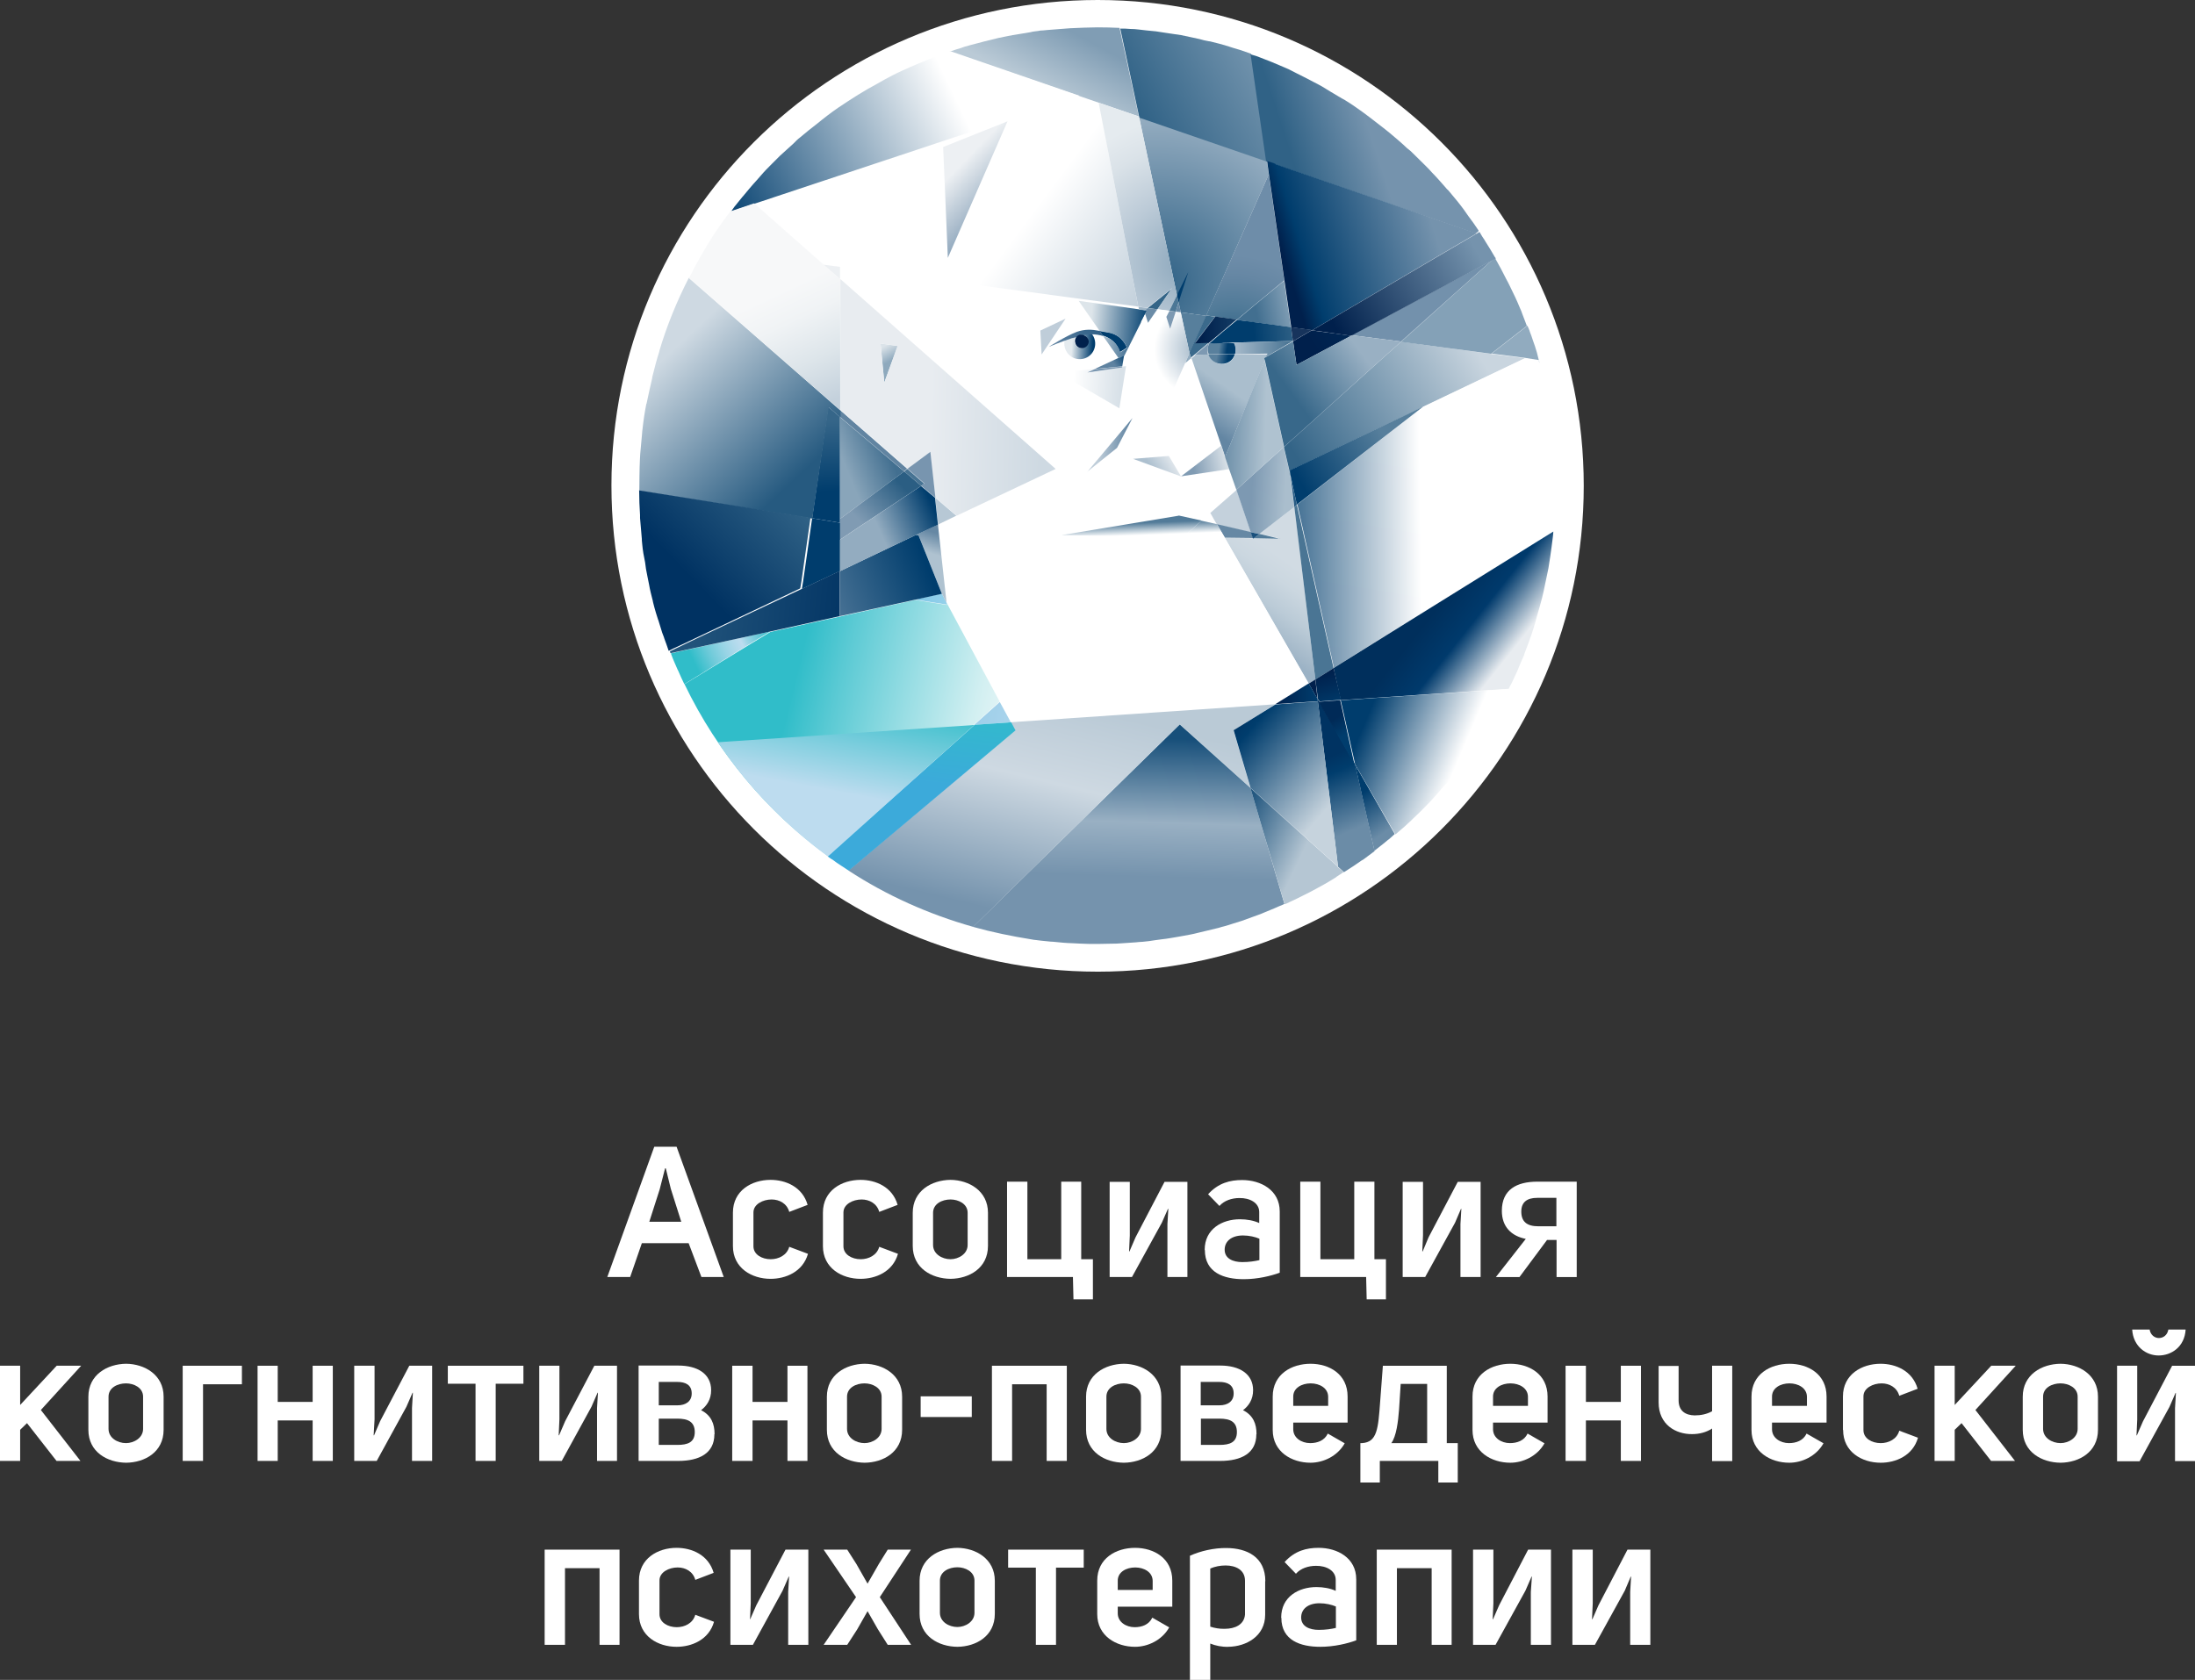 <?xml version="1.0" encoding="UTF-8"?> <svg xmlns="http://www.w3.org/2000/svg" xmlns:xlink="http://www.w3.org/1999/xlink" id="Layer_2" data-name="Layer 2" viewBox="0 0 121.95 93.36"><rect x="0" y="0" width="121.95" height="93.36" fill="#333333" stroke="none"/><defs><style> .cls-1 { fill: #bfcdd9; } .cls-2 { fill: url(#radial-gradient-5); } .cls-3 { fill: url(#radial-gradient-4); } .cls-4 { fill: url(#radial-gradient-3); } .cls-5 { fill: url(#radial-gradient-2); } .cls-6 { fill: #19507c; } .cls-7 { fill: url(#linear-gradient-8); } .cls-8 { fill: url(#linear-gradient-7); } .cls-9 { fill: url(#linear-gradient-5); } .cls-10 { fill: url(#linear-gradient-6); } .cls-11 { fill: url(#linear-gradient-9); } .cls-12 { fill: url(#linear-gradient-4); } .cls-13 { fill: url(#linear-gradient-3); } .cls-14 { fill: url(#linear-gradient-2); } .cls-15 { fill: #7895af; } .cls-16 { fill: url(#radial-gradient); } .cls-17 { fill: #edf0f3; } .cls-18 { fill: url(#linear-gradient); } .cls-19 { fill: #577f9c; } .cls-20 { fill: #4a7594; } .cls-21 { fill: #84a1b7; } .cls-22 { fill: #7d99b2; } .cls-23 { fill: #336487; } .cls-24 { fill: #00204c; } .cls-25 { fill: #6b8ca7; } .cls-26 { fill: #527b99; } .cls-27 { fill: #17345c; } .cls-28 { fill: #fff; } .cls-29 { fill: #6184a1; } .cls-30 { fill: #c4d1dc; } .cls-31 { fill: url(#linear-gradient-43); } .cls-32 { fill: url(#linear-gradient-40); } .cls-33 { fill: url(#linear-gradient-41); } .cls-34 { fill: url(#linear-gradient-42); } .cls-35 { fill: url(#linear-gradient-49); } .cls-36 { fill: url(#linear-gradient-48); } .cls-37 { fill: url(#linear-gradient-45); } .cls-38 { fill: url(#linear-gradient-47); } .cls-39 { fill: url(#linear-gradient-44); } .cls-40 { fill: url(#linear-gradient-46); } .cls-41 { fill: url(#linear-gradient-10); } .cls-42 { fill: url(#linear-gradient-11); } .cls-43 { fill: url(#linear-gradient-12); } .cls-44 { fill: url(#linear-gradient-13); } .cls-45 { fill: url(#linear-gradient-19); } .cls-46 { fill: url(#linear-gradient-14); } .cls-47 { fill: url(#linear-gradient-21); } .cls-48 { fill: url(#linear-gradient-20); } .cls-49 { fill: url(#linear-gradient-22); } .cls-50 { fill: url(#linear-gradient-23); } .cls-51 { fill: url(#linear-gradient-28); } .cls-52 { fill: url(#linear-gradient-25); } .cls-53 { fill: url(#linear-gradient-32); } .cls-54 { fill: url(#linear-gradient-31); } .cls-55 { fill: url(#linear-gradient-33); } .cls-56 { fill: url(#linear-gradient-30); } .cls-57 { fill: url(#linear-gradient-15); } .cls-58 { fill: url(#linear-gradient-16); } .cls-59 { fill: url(#linear-gradient-17); } .cls-60 { fill: url(#linear-gradient-18); } .cls-61 { fill: url(#linear-gradient-35); } .cls-62 { fill: url(#linear-gradient-34); } .cls-63 { fill: url(#linear-gradient-36); } .cls-64 { fill: url(#linear-gradient-38); } .cls-65 { fill: url(#linear-gradient-27); } .cls-66 { fill: url(#linear-gradient-24); } .cls-67 { fill: url(#linear-gradient-26); } .cls-68 { fill: url(#linear-gradient-29); } .cls-69 { fill: url(#linear-gradient-37); } .cls-70 { fill: url(#linear-gradient-39); } .cls-71 { fill: url(#linear-gradient-57); } .cls-72 { fill: url(#linear-gradient-58); } .cls-73 { fill: url(#linear-gradient-59); } .cls-74 { fill: url(#linear-gradient-53); } .cls-75 { fill: url(#linear-gradient-54); } .cls-76 { fill: url(#linear-gradient-55); } .cls-77 { fill: url(#linear-gradient-56); } .cls-78 { fill: url(#linear-gradient-50); } .cls-79 { fill: url(#linear-gradient-51); } .cls-80 { fill: url(#linear-gradient-52); } .cls-81 { fill: url(#linear-gradient-63); } .cls-82 { fill: url(#linear-gradient-60); } .cls-83 { fill: url(#linear-gradient-61); } .cls-84 { fill: url(#linear-gradient-62); } .cls-85 { fill: #4c7796; } .cls-86 { fill: #6688a4; } .cls-87 { fill: #b7c8d5; } .cls-88 { fill: #3b6a8c; } .cls-89 { fill: #91abbf; } .cls-90 { fill: #003d6d; } .cls-91 { fill: #477393; } .cls-92 { fill: #7391ac; } .cls-93 { fill: #a0b6c7; } </style><radialGradient id="radial-gradient" cx="-416.07" cy="800.11" fx="-416.07" fy="800.11" r=".94" gradientTransform="translate(4599.39 8737) scale(10.9 -10.9)" gradientUnits="userSpaceOnUse"><stop offset=".03" stop-color="#306286"></stop><stop offset=".94" stop-color="#99b0c3"></stop></radialGradient><linearGradient id="linear-gradient" x1="78.28" y1="-143.8" x2="69.6" y2="-150.32" gradientTransform="translate(0 -132.77) scale(1 -1)" gradientUnits="userSpaceOnUse"><stop offset="0" stop-color="#fff"></stop><stop offset="1" stop-color="#7d99b2"></stop></linearGradient><linearGradient id="linear-gradient-2" x1="69.78" y1="-150.01" x2="71.81" y2="-149.6" gradientTransform="translate(0 -132.77) scale(1 -1)" gradientUnits="userSpaceOnUse"><stop offset="0" stop-color="#426f90"></stop><stop offset="1" stop-color="#87a3b9"></stop></linearGradient><linearGradient id="linear-gradient-3" x1="63" y1="-173.76" x2="62.7" y2="-184.18" gradientTransform="translate(0 -132.77) scale(1 -1)" gradientUnits="userSpaceOnUse"><stop offset="0" stop-color="#174f7a"></stop><stop offset=".45" stop-color="#99b0c3"></stop><stop offset=".74" stop-color="#7593ad"></stop></linearGradient><linearGradient id="linear-gradient-4" x1="43.82" y1="-171.97" x2="67.71" y2="-177.81" gradientTransform="translate(0 -132.77) scale(1 -1)" gradientUnits="userSpaceOnUse"><stop offset="0" stop-color="#30bdc9"></stop><stop offset=".1" stop-color="#5bcad4"></stop><stop offset=".27" stop-color="#9ddfe5"></stop><stop offset=".41" stop-color="#d1eff1"></stop><stop offset=".52" stop-color="#f0f8f9"></stop><stop offset=".58" stop-color="#fff"></stop><stop offset="1" stop-color="#fff"></stop></linearGradient><linearGradient id="linear-gradient-5" x1="38.53" y1="-169.52" x2="43.23" y2="-167.29" gradientTransform="translate(0 -132.77) scale(1 -1)" gradientUnits="userSpaceOnUse"><stop offset="0" stop-color="#30bdc9"></stop><stop offset=".19" stop-color="#6dcad9"></stop><stop offset=".35" stop-color="#97d4e5"></stop><stop offset=".48" stop-color="#b2daec"></stop><stop offset=".55" stop-color="#bddcef"></stop><stop offset=".61" stop-color="#9cd5e6"></stop><stop offset=".7" stop-color="#78ccdc"></stop><stop offset=".78" stop-color="#58c6d4"></stop><stop offset=".86" stop-color="#42c1ce"></stop><stop offset=".93" stop-color="#35beca"></stop><stop offset="1" stop-color="#30bdc9"></stop></linearGradient><linearGradient id="linear-gradient-6" x1="68.29" y1="-152.22" x2="67.45" y2="-152.1" gradientTransform="translate(0 -132.77) scale(1 -1)" gradientUnits="userSpaceOnUse"><stop offset=".14" stop-color="#003d6d"></stop><stop offset=".68" stop-color="#59809d"></stop></linearGradient><linearGradient id="linear-gradient-7" x1="62.59" y1="-152.53" x2="61.39" y2="-153.34" gradientTransform="translate(0 -132.77) scale(1 -1)" gradientUnits="userSpaceOnUse"><stop offset="0" stop-color="#003d6d"></stop><stop offset=".58" stop-color="#5e82a0"></stop></linearGradient><linearGradient id="linear-gradient-8" x1="66.3" y1="-156.62" x2="68.01" y2="-154.18" gradientTransform="translate(0 -132.77) scale(1 -1)" gradientUnits="userSpaceOnUse"><stop offset=".18" stop-color="#6386a3"></stop><stop offset="1" stop-color="#aabecd"></stop></linearGradient><linearGradient id="linear-gradient-9" x1="62.21" y1="-154.28" x2="58.16" y2="-154.01" gradientTransform="translate(0 -132.77) scale(1 -1)" gradientUnits="userSpaceOnUse"><stop offset="0" stop-color="#d8e1e8"></stop><stop offset=".64" stop-color="#fff"></stop></linearGradient><linearGradient id="linear-gradient-10" x1="62.63" y1="-157.56" x2="60.18" y2="-157.4" gradientTransform="translate(0 -132.77) scale(1 -1)" gradientUnits="userSpaceOnUse"><stop offset="0" stop-color="#6386a3"></stop><stop offset=".64" stop-color="#bfcdd9"></stop></linearGradient><linearGradient id="linear-gradient-11" x1="49.44" y1="-152.9" x2="48.66" y2="-151.51" gradientTransform="translate(0 -132.77) scale(1 -1)" gradientUnits="userSpaceOnUse"><stop offset=".03" stop-color="#8ea9bd"></stop><stop offset=".58" stop-color="#dbe3e9"></stop></linearGradient><linearGradient id="linear-gradient-12" x1="73.44" y1="-174.88" x2="75.78" y2="-180.39" gradientTransform="translate(0 -132.77) scale(1 -1)" gradientUnits="userSpaceOnUse"><stop offset=".02" stop-color="#003362"></stop><stop offset=".17" stop-color="#003d6d"></stop><stop offset=".73" stop-color="#6b8ca7"></stop></linearGradient><linearGradient id="linear-gradient-13" x1="75.4" y1="-177.05" x2="77.38" y2="-179.85" gradientTransform="translate(0 -132.77) scale(1 -1)" gradientUnits="userSpaceOnUse"><stop offset="0" stop-color="#003d6d"></stop><stop offset=".73" stop-color="#6b8ca7"></stop></linearGradient><linearGradient id="linear-gradient-14" x1="74.13" y1="-150.82" x2="68.66" y2="-151.27" gradientTransform="translate(0 -132.77) scale(1 -1)" gradientUnits="userSpaceOnUse"><stop offset=".34" stop-color="#366689"></stop><stop offset=".82" stop-color="#003d6d"></stop></linearGradient><linearGradient id="linear-gradient-15" x1="63.61" y1="-151.3" x2="59.15" y2="-150.93" gradientTransform="translate(0 -132.77) scale(1 -1)" gradientUnits="userSpaceOnUse"><stop offset=".03" stop-color="#144d79"></stop><stop offset=".68" stop-color="#dde5ea"></stop></linearGradient><linearGradient id="linear-gradient-16" x1="45.65" y1="-164.48" x2="69.54" y2="-170.32" gradientTransform="translate(0 -132.77) scale(1 -1)" gradientUnits="userSpaceOnUse"><stop offset="0" stop-color="#3caada"></stop><stop offset=".64" stop-color="#fff"></stop><stop offset="1" stop-color="#fff"></stop></linearGradient><linearGradient id="linear-gradient-17" x1="52.37" y1="-162.44" x2="51.56" y2="-164.92" gradientTransform="translate(0 -132.77) scale(1 -1)" gradientUnits="userSpaceOnUse"><stop offset=".03" stop-color="#6688a4"></stop><stop offset=".47" stop-color="#afc2d0"></stop></linearGradient><linearGradient id="linear-gradient-18" x1="46" y1="-160.31" x2="45.5" y2="-152.86" gradientTransform="translate(0 -132.77) scale(1 -1)" gradientUnits="userSpaceOnUse"><stop offset=".03" stop-color="#003d6d"></stop><stop offset=".56" stop-color="#366689"></stop></linearGradient><linearGradient id="linear-gradient-19" x1="67.68" y1="-153.63" x2="53.23" y2="-142.86" gradientTransform="translate(0 -132.77) scale(1 -1)" gradientUnits="userSpaceOnUse"><stop offset=".03" stop-color="#99b0c3"></stop><stop offset=".76" stop-color="#fff"></stop></linearGradient><linearGradient id="linear-gradient-20" x1="69.6" y1="-167.99" x2="72.13" y2="-164.38" gradientTransform="translate(0 -132.77) scale(1 -1)" gradientUnits="userSpaceOnUse"><stop offset="0" stop-color="#9bb2c5"></stop><stop offset=".08" stop-color="#a2b7c8"></stop><stop offset=".43" stop-color="#bbcbd7"></stop><stop offset=".75" stop-color="#cbd7e0"></stop><stop offset="1" stop-color="#d1dbe3"></stop></linearGradient><linearGradient id="linear-gradient-21" x1="69.55" y1="-159.98" x2="71.4" y2="-160.07" gradientTransform="translate(0 -132.77) scale(1 -1)" gradientUnits="userSpaceOnUse"><stop offset="0" stop-color="#7d99b2"></stop><stop offset="1" stop-color="#aabecd"></stop></linearGradient><linearGradient id="linear-gradient-22" x1="71.96" y1="-158.06" x2="81.79" y2="-151.9" gradientTransform="translate(0 -132.77) scale(1 -1)" gradientUnits="userSpaceOnUse"><stop offset="0" stop-color="#336487"></stop><stop offset="1" stop-color="#c9d5df"></stop></linearGradient><linearGradient id="linear-gradient-23" x1="79.6" y1="-158.4" x2="70.36" y2="-160.38" gradientTransform="translate(0 -132.77) scale(1 -1)" gradientUnits="userSpaceOnUse"><stop offset="0" stop-color="#fff"></stop><stop offset="1" stop-color="#003d6d"></stop></linearGradient><linearGradient id="linear-gradient-24" x1="78.91" y1="-161.28" x2="69.47" y2="-161.41" xlink:href="#linear-gradient-23"></linearGradient><linearGradient id="linear-gradient-25" x1="72.29" y1="-159.62" x2="76.87" y2="-156.97" gradientTransform="translate(0 -132.77) scale(1 -1)" gradientUnits="userSpaceOnUse"><stop offset="0" stop-color="#003d6d"></stop><stop offset="1" stop-color="#577f9c"></stop></linearGradient><linearGradient id="linear-gradient-26" x1="57.8" y1="-137.87" x2="59.68" y2="-134.35" gradientTransform="translate(0 -132.77) scale(1 -1)" gradientUnits="userSpaceOnUse"><stop offset=".03" stop-color="#bacad6"></stop><stop offset=".94" stop-color="#809db4"></stop></linearGradient><linearGradient id="linear-gradient-27" x1="63.25" y1="-139.69" x2="71.91" y2="-134.99" gradientTransform="translate(0 -132.77) scale(1 -1)" gradientUnits="userSpaceOnUse"><stop offset=".03" stop-color="#306286"></stop><stop offset=".94" stop-color="#829fb6"></stop></linearGradient><linearGradient id="linear-gradient-28" x1="71.8" y1="-142.09" x2="76.55" y2="-140.52" gradientTransform="translate(0 -132.77) scale(1 -1)" gradientUnits="userSpaceOnUse"><stop offset=".03" stop-color="#306286"></stop><stop offset=".94" stop-color="#7593ad"></stop></linearGradient><radialGradient id="radial-gradient-2" cx="-395.67" cy="757.08" fx="-395.67" fy="757.08" r=".94" gradientTransform="translate(3020.17 5667.35) scale(7.46 -7.46)" gradientUnits="userSpaceOnUse"><stop offset="0" stop-color="#265a80"></stop><stop offset=".06" stop-color="#2d6084"></stop><stop offset=".36" stop-color="#507a98"></stop><stop offset=".61" stop-color="#6687a4"></stop><stop offset=".77" stop-color="#6e8da9"></stop></radialGradient><linearGradient id="linear-gradient-29" x1="71.01" y1="-146.61" x2="79.73" y2="-143.9" gradientTransform="translate(0 -132.77) scale(1 -1)" gradientUnits="userSpaceOnUse"><stop offset=".02" stop-color="#00204c"></stop><stop offset=".14" stop-color="#003d6d"></stop><stop offset=".94" stop-color="#7593ad"></stop></linearGradient><linearGradient id="linear-gradient-30" x1="56.14" y1="-145.07" x2="52.77" y2="-141.82" gradientTransform="translate(0 -132.77) scale(1 -1)" gradientUnits="userSpaceOnUse"><stop offset=".03" stop-color="#7391ac"></stop><stop offset=".89" stop-color="#edf0f3"></stop></linearGradient><linearGradient id="linear-gradient-31" x1="39.38" y1="-144.97" x2="57.5" y2="-136.24" gradientTransform="translate(0 -132.77) scale(1 -1)" gradientUnits="userSpaceOnUse"><stop offset=".03" stop-color="#003d6d"></stop><stop offset=".76" stop-color="#fff"></stop></linearGradient><radialGradient id="radial-gradient-3" cx="-422.13" cy="812.86" fx="-422.13" fy="812.86" r=".94" gradientTransform="translate(5393.05 10272.97) scale(12.62 -12.62)" gradientUnits="userSpaceOnUse"><stop offset=".03" stop-color="#91abbf"></stop><stop offset=".3" stop-color="#bbcad7"></stop><stop offset=".54" stop-color="#dae2e8"></stop><stop offset=".68" stop-color="#e5ebef"></stop></radialGradient><radialGradient id="radial-gradient-4" cx="-343.73" cy="647.62" fx="-343.73" fy="647.62" r=".94" gradientTransform="translate(1489.85 2700.57) scale(4.14 -4.14)" gradientUnits="userSpaceOnUse"><stop offset=".04" stop-color="#9eb4c6"></stop><stop offset=".69" stop-color="#fff"></stop></radialGradient><linearGradient id="linear-gradient-32" x1="44.83" y1="-161.78" x2="31.28" y2="-147.38" gradientTransform="translate(0 -132.77) scale(1 -1)" gradientUnits="userSpaceOnUse"><stop offset=".11" stop-color="#265a80"></stop><stop offset=".61" stop-color="#ced9e2"></stop></linearGradient><linearGradient id="linear-gradient-33" x1="37.99" y1="-164.71" x2="43.59" y2="-159.29" gradientTransform="translate(0 -132.77) scale(1 -1)" gradientUnits="userSpaceOnUse"><stop offset=".02" stop-color="#003262"></stop><stop offset=".94" stop-color="#306286"></stop></linearGradient><linearGradient id="linear-gradient-34" x1="48.18" y1="-167.36" x2="33.61" y2="-166.03" xlink:href="#linear-gradient-33"></linearGradient><linearGradient id="linear-gradient-35" x1="51.65" y1="-164.11" x2="42.35" y2="-167.77" gradientTransform="translate(0 -132.77) scale(1 -1)" gradientUnits="userSpaceOnUse"><stop offset=".02" stop-color="#003d6d"></stop><stop offset=".94" stop-color="#7593ad"></stop></linearGradient><linearGradient id="linear-gradient-36" x1="60.72" y1="-152.05" x2="58.89" y2="-151.93" gradientTransform="translate(0 -132.77) scale(1 -1)" gradientUnits="userSpaceOnUse"><stop offset="0" stop-color="#003d6d"></stop><stop offset=".64" stop-color="#e5ebef"></stop></linearGradient><radialGradient id="radial-gradient-5" cx="-391.32" cy="747.99" fx="-391.32" fy="747.99" r=".94" gradientTransform="translate(2801.28 5252.3) scale(7 -7)" gradientUnits="userSpaceOnUse"><stop offset="0" stop-color="#003d6d"></stop><stop offset=".77" stop-color="#6e8da9"></stop></radialGradient><linearGradient id="linear-gradient-37" x1="63.97" y1="-158.96" x2="66.87" y2="-157.13" gradientTransform="translate(0 -132.77) scale(1 -1)" gradientUnits="userSpaceOnUse"><stop offset=".03" stop-color="#adc0cf"></stop><stop offset=".47" stop-color="#edf0f3"></stop></linearGradient><linearGradient id="linear-gradient-38" x1="66.12" y1="-158.6" x2="70.27" y2="-157.74" gradientTransform="translate(0 -132.77) scale(1 -1)" gradientUnits="userSpaceOnUse"><stop offset=".03" stop-color="#809bb3"></stop><stop offset=".47" stop-color="#d6dfe6"></stop></linearGradient><linearGradient id="linear-gradient-39" x1="62.85" y1="-161.8" x2="62.91" y2="-163.36" gradientTransform="translate(0 -132.77) scale(1 -1)" gradientUnits="userSpaceOnUse"><stop offset=".03" stop-color="#527b99"></stop><stop offset=".47" stop-color="#fff"></stop></linearGradient><linearGradient id="linear-gradient-40" x1="46.41" y1="-176.76" x2="47.85" y2="-169" gradientTransform="translate(0 -132.77) scale(1 -1)" gradientUnits="userSpaceOnUse"><stop offset="0" stop-color="#bddcef"></stop><stop offset=".74" stop-color="#30bdc9"></stop></linearGradient><linearGradient id="linear-gradient-41" x1="49.44" y1="-157.64" x2="44.16" y2="-159.81" gradientTransform="translate(0 -132.77) scale(1 -1)" gradientUnits="userSpaceOnUse"><stop offset=".03" stop-color="#426f90"></stop><stop offset=".47" stop-color="#89a5ba"></stop></linearGradient><linearGradient id="linear-gradient-42" x1="50.17" y1="-159.51" x2="45.14" y2="-164.29" gradientTransform="translate(0 -132.77) scale(1 -1)" gradientUnits="userSpaceOnUse"><stop offset=".03" stop-color="#2b5e83"></stop><stop offset=".47" stop-color="#809bb3"></stop></linearGradient><linearGradient id="linear-gradient-43" x1="58.28" y1="-155.01" x2="44.31" y2="-154.76" gradientTransform="translate(0 -132.77) scale(1 -1)" gradientUnits="userSpaceOnUse"><stop offset=".03" stop-color="#ced9e2"></stop><stop offset=".47" stop-color="#e8ecf0"></stop></linearGradient><linearGradient id="linear-gradient-44" x1="45.96" y1="-155.65" x2="39.75" y2="-142.43" gradientTransform="translate(0 -132.77) scale(1 -1)" gradientUnits="userSpaceOnUse"><stop offset=".03" stop-color="#c4d1dc"></stop><stop offset=".2" stop-color="#dde5ea"></stop><stop offset=".37" stop-color="#f0f3f5"></stop><stop offset=".49" stop-color="#f7f8f9"></stop></linearGradient><linearGradient id="linear-gradient-45" x1="52" y1="-160.78" x2="45.27" y2="-163.76" gradientTransform="translate(0 -132.77) scale(1 -1)" gradientUnits="userSpaceOnUse"><stop offset=".03" stop-color="#003d6d"></stop><stop offset=".47" stop-color="#93acc0"></stop></linearGradient><linearGradient id="linear-gradient-46" x1="74.15" y1="-151.28" x2="82.55" y2="-146.45" gradientTransform="translate(0 -132.77) scale(1 -1)" gradientUnits="userSpaceOnUse"><stop offset=".02" stop-color="#00204c"></stop><stop offset=".94" stop-color="#7593ad"></stop></linearGradient><linearGradient id="linear-gradient-47" x1="72.92" y1="-151.94" x2="84.7" y2="-144" gradientTransform="translate(0 -132.77) scale(1 -1)" gradientUnits="userSpaceOnUse"><stop offset="0" stop-color="#00204c"></stop><stop offset=".64" stop-color="#003d6d"></stop></linearGradient><linearGradient id="linear-gradient-48" x1="67.38" y1="-156.32" x2="70.31" y2="-156.41" gradientTransform="translate(0 -132.77) scale(1 -1)" gradientUnits="userSpaceOnUse"><stop offset="0" stop-color="#59809d"></stop><stop offset="1" stop-color="#afc2d0"></stop></linearGradient><linearGradient id="linear-gradient-49" x1="71.4" y1="-154.69" x2="79.59" y2="-148.67" gradientTransform="translate(0 -132.77) scale(1 -1)" gradientUnits="userSpaceOnUse"><stop offset=".03" stop-color="#38688a"></stop><stop offset=".47" stop-color="#99b0c3"></stop></linearGradient><linearGradient id="linear-gradient-50" x1="68.38" y1="-152.77" x2="67.23" y2="-152.53" xlink:href="#linear-gradient-6"></linearGradient><linearGradient id="linear-gradient-51" x1="66.4" y1="-151.12" x2="76.36" y2="-151.12" gradientTransform="translate(0 -132.77) scale(1 -1)" gradientUnits="userSpaceOnUse"><stop offset=".03" stop-color="#00204c"></stop><stop offset=".47" stop-color="#2b5e83"></stop></linearGradient><linearGradient id="linear-gradient-52" x1="67.99" y1="-152.17" x2="71.84" y2="-152.17" gradientTransform="translate(0 -132.77) scale(1 -1)" gradientUnits="userSpaceOnUse"><stop offset=".18" stop-color="#a3b8c9"></stop><stop offset="1" stop-color="#457191"></stop></linearGradient><linearGradient id="linear-gradient-53" x1="66.86" y1="-161.64" x2="66.92" y2="-163.21" xlink:href="#linear-gradient-39"></linearGradient><linearGradient id="linear-gradient-54" x1="60.43" y1="-170.63" x2="57.24" y2="-183.81" gradientTransform="translate(0 -132.77) scale(1 -1)" gradientUnits="userSpaceOnUse"><stop offset=".11" stop-color="#bacad6"></stop><stop offset=".44" stop-color="#ced9e2"></stop><stop offset="1" stop-color="#7593ad"></stop></linearGradient><linearGradient id="linear-gradient-55" x1="44.33" y1="-169.85" x2="68.23" y2="-175.69" gradientTransform="translate(0 -132.77) scale(1 -1)" gradientUnits="userSpaceOnUse"><stop offset="0" stop-color="#f8b24c"></stop><stop offset="0" stop-color="#63b6df"></stop><stop offset=".64" stop-color="#bddcef"></stop><stop offset="1" stop-color="#bddcef"></stop></linearGradient><linearGradient id="linear-gradient-56" x1="51.27" y1="-176.27" x2="52.06" y2="-169.35" gradientTransform="translate(0 -132.77) scale(1 -1)" gradientUnits="userSpaceOnUse"><stop offset="0" stop-color="#3caada"></stop><stop offset=".52" stop-color="#33b8ce"></stop><stop offset="1" stop-color="#30bdc9"></stop></linearGradient><linearGradient id="linear-gradient-57" x1="83.57" y1="-169.5" x2="79.84" y2="-166.55" gradientTransform="translate(0 -132.77) scale(1 -1)" gradientUnits="userSpaceOnUse"><stop offset="0" stop-color="#e8ecf0"></stop><stop offset=".57" stop-color="#003a6c"></stop><stop offset="1" stop-color="#002f5c"></stop></linearGradient><linearGradient id="linear-gradient-58" x1="80.94" y1="-175.22" x2="75.62" y2="-172.96" gradientTransform="translate(0 -132.77) scale(1 -1)" gradientUnits="userSpaceOnUse"><stop offset="0" stop-color="#fff"></stop><stop offset=".97" stop-color="#003d6d"></stop></linearGradient><linearGradient id="linear-gradient-59" x1="73.47" y1="-170.16" x2="74.07" y2="-172.15" gradientTransform="translate(0 -132.77) scale(1 -1)" gradientUnits="userSpaceOnUse"><stop offset="0" stop-color="#00204c"></stop><stop offset="1" stop-color="#003d6d"></stop></linearGradient><linearGradient id="linear-gradient-60" x1="74.35" y1="-172.6" x2="74.89" y2="-173.5" gradientTransform="translate(0 -132.77) scale(1 -1)" gradientUnits="userSpaceOnUse"><stop offset="0" stop-color="#002a57"></stop><stop offset="1" stop-color="#003d6d"></stop></linearGradient><linearGradient id="linear-gradient-61" x1="68.7" y1="-178.96" x2="74.11" y2="-181.54" gradientTransform="translate(0 -132.77) scale(1 -1)" gradientUnits="userSpaceOnUse"><stop offset="0" stop-color="#245880"></stop><stop offset=".64" stop-color="#b5c6d3"></stop></linearGradient><linearGradient id="linear-gradient-62" x1="68.37" y1="-171.74" x2="77.8" y2="-179.78" gradientTransform="translate(0 -132.77) scale(1 -1)" gradientUnits="userSpaceOnUse"><stop offset="0" stop-color="#002b5a"></stop><stop offset=".15" stop-color="#003d6d"></stop><stop offset=".64" stop-color="#c6d3dd"></stop></linearGradient><linearGradient id="linear-gradient-63" x1="70.85" y1="-171.34" x2="73.22" y2="-171.34" xlink:href="#linear-gradient-59"></linearGradient></defs><g id="Layer_1-2" data-name="Layer 1"><g><g><path class="cls-28" d="M38.26,69.09h-2.6l-.65,1.88h-1.27l2.61-7.24h1.24l2.62,7.24h-1.24l-.71-1.88ZM36.07,67.9h1.78l-.58-1.83-.28-1.14h-.04l-.3,1.17-.58,1.81Z"></path><path class="cls-28" d="M40.72,69.25v-1.86c0-1.23,1.05-1.82,2.09-1.82.83,0,1.77.38,2.06,1.39l-1.02.39c-.13-.47-.55-.69-.98-.69-.48,0-1.01.26-1.01.72v1.88c0,.46.47.72.96.72.44,0,.9-.22,1.03-.69l1.04.39c-.29,1.01-1.25,1.39-2.08,1.39-1.03,0-2.09-.59-2.09-1.82"></path><path class="cls-28" d="M45.72,69.25v-1.86c0-1.23,1.05-1.82,2.09-1.82.83,0,1.77.38,2.06,1.39l-1.02.39c-.13-.47-.55-.69-.98-.69-.48,0-1.01.26-1.01.72v1.88c0,.46.47.72.96.72.44,0,.9-.22,1.03-.69l1.04.39c-.29,1.01-1.25,1.39-2.08,1.39-1.03,0-2.09-.59-2.09-1.82"></path><path class="cls-28" d="M50.71,69.24v-1.84c0-1.22,1.05-1.82,2.1-1.83,1.02.01,2.08.61,2.08,1.83v1.84c0,1.24-1.05,1.82-2.08,1.83-1.04-.01-2.1-.59-2.1-1.83M53.76,69.19v-1.79c0-.5-.51-.74-.95-.74-.47,0-.97.24-.97.74v1.79c0,.5.5.79.97.79.44,0,.95-.29.95-.79"></path><polygon class="cls-28" points="60.72 69.98 60.72 72.21 59.64 72.21 59.61 70.97 55.95 70.97 55.95 65.67 57.08 65.67 57.08 69.98 58.96 69.98 58.96 65.67 60.07 65.67 60.07 69.98 60.72 69.98"></polygon><polygon class="cls-28" points="61.65 65.68 62.77 65.68 62.77 68.66 62.73 69.54 62.75 69.55 63.09 68.76 64.7 65.68 65.97 65.68 65.97 70.97 64.86 70.97 64.86 68.03 64.91 67.18 64.89 67.18 64.55 67.95 62.89 70.97 61.65 70.97 61.65 65.68"></polygon><path class="cls-28" d="M66.93,69.46c0-1.17.98-1.7,1.96-1.7.38,0,.77.07,1.07.21v-.61c0-.52-.53-.79-1.1-.78-.42,0-.85.14-1.11.44l-.63-.65c.57-.63,1.22-.79,1.89-.79,1.03,0,2.09.55,2.09,1.75v3.4c-.49.18-1.23.36-2,.36-1.1,0-2.16-.36-2.16-1.62M69.97,70.02v-1.18c-.23-.1-.57-.18-.91-.18-.65,0-1.02.33-1.02.79,0,.5.47.69.98.69.37,0,.71-.05.95-.11"></path><polygon class="cls-28" points="77 69.98 77 72.21 75.93 72.21 75.9 70.97 72.24 70.97 72.24 65.67 73.36 65.67 73.36 69.98 75.24 69.98 75.24 65.67 76.36 65.67 76.36 69.98 77 69.98"></polygon><polygon class="cls-28" points="77.93 65.68 79.06 65.68 79.06 68.66 79.02 69.54 79.04 69.55 79.37 68.76 80.99 65.68 82.26 65.68 82.26 70.97 81.14 70.97 81.14 68.03 81.19 67.18 81.17 67.18 80.84 67.95 79.18 70.97 77.93 70.97 77.93 65.68"></polygon><path class="cls-28" d="M87.6,65.67v5.3h-1.12v-2.06h-.53l-1.53,2.06h-1.31l1.66-2.12c-.81-.16-1.33-.68-1.33-1.56,0-1.18.83-1.62,1.97-1.62h2.2ZM86.47,68.14v-1.57h-1.07c-.56,0-.88.24-.88.76,0,.57.32.82.95.82h1Z"></path><polygon class="cls-28" points="2.27 78.36 4.47 81.19 3.14 81.19 1.5 79.09 1.12 79.46 1.12 81.19 0 81.19 0 75.9 1.12 75.9 1.12 78.08 3.15 75.9 4.51 75.9 2.27 78.36"></polygon><path class="cls-28" d="M4.91,79.46v-1.84c0-1.22,1.05-1.82,2.1-1.83,1.02.01,2.08.61,2.08,1.83v1.84c0,1.24-1.05,1.82-2.08,1.83-1.04-.01-2.1-.59-2.1-1.83M7.95,79.41v-1.79c0-.5-.51-.74-.95-.74-.47,0-.97.24-.97.74v1.79c0,.5.5.79.97.79.44,0,.95-.29.95-.79"></path><polygon class="cls-28" points="10.15 75.9 13.44 75.9 13.44 76.93 11.28 76.93 11.28 81.19 10.15 81.19 10.15 75.9"></polygon><polygon class="cls-28" points="18.49 75.9 18.49 81.19 17.37 81.19 17.37 78.94 15.43 78.94 15.43 81.19 14.31 81.19 14.31 75.9 15.43 75.9 15.43 77.91 17.37 77.91 17.37 75.9 18.49 75.9"></polygon><polygon class="cls-28" points="19.68 75.9 20.81 75.9 20.81 78.88 20.76 79.76 20.78 79.77 21.12 78.98 22.74 75.9 24.01 75.9 24.01 81.19 22.89 81.19 22.89 78.25 22.94 77.4 22.92 77.4 22.58 78.18 20.93 81.19 19.68 81.19 19.68 75.9"></polygon><polygon class="cls-28" points="29.08 76.9 27.54 76.9 27.54 81.19 26.42 81.19 26.42 76.9 24.88 76.9 24.88 75.9 29.08 75.9 29.08 76.9"></polygon><polygon class="cls-28" points="29.96 75.9 31.08 75.9 31.08 78.88 31.04 79.76 31.06 79.77 31.4 78.98 33.02 75.9 34.28 75.9 34.28 81.19 33.17 81.19 33.17 78.25 33.22 77.4 33.2 77.4 32.86 78.18 31.21 81.19 29.96 81.19 29.96 75.9"></polygon><path class="cls-28" d="M39.69,79.71c0,1.05-.83,1.48-2.01,1.48h-2.2v-5.3h2.21c1.06,0,1.82.46,1.82,1.37,0,.51-.24.87-.56,1.11.57.29.75.76.75,1.33M36.6,76.79v1.31h1.04c.46,0,.79-.22.79-.66,0-.48-.35-.64-.8-.64h-1.03ZM38.6,79.59c0-.58-.38-.75-.97-.75h-1.03v1.46h1.03c.58,0,.97-.14.97-.72"></path><polygon class="cls-28" points="44.86 75.9 44.86 81.19 43.75 81.19 43.75 78.94 41.81 78.94 41.81 81.19 40.68 81.19 40.68 75.9 41.81 75.9 41.81 77.91 43.75 77.91 43.75 75.9 44.86 75.9"></polygon><path class="cls-28" d="M45.94,79.46v-1.84c0-1.22,1.05-1.82,2.1-1.83,1.02.01,2.08.61,2.08,1.83v1.84c0,1.24-1.05,1.82-2.08,1.83-1.04-.01-2.1-.59-2.1-1.83M48.98,79.41v-1.79c0-.5-.51-.74-.95-.74-.47,0-.97.24-.97.74v1.79c0,.5.5.79.97.79.44,0,.95-.29.95-.79"></path><rect class="cls-28" x="51.15" y="77.6" width="2.84" height="1.15"></rect><polygon class="cls-28" points="55.11 75.9 59.27 75.9 59.27 81.19 58.15 81.19 58.15 76.93 56.23 76.93 56.23 81.19 55.11 81.19 55.11 75.9"></polygon><path class="cls-28" d="M60.34,79.46v-1.84c0-1.22,1.05-1.82,2.1-1.83,1.02.01,2.08.61,2.08,1.83v1.84c0,1.24-1.05,1.82-2.08,1.83-1.04-.01-2.1-.59-2.1-1.83M63.39,79.41v-1.79c0-.5-.51-.74-.95-.74-.47,0-.97.24-.97.74v1.79c0,.5.5.79.97.79.44,0,.95-.29.95-.79"></path><path class="cls-28" d="M69.8,79.71c0,1.05-.83,1.48-2.01,1.48h-2.2v-5.3h2.21c1.06,0,1.82.46,1.82,1.37,0,.51-.24.87-.56,1.11.57.29.75.76.75,1.33M66.71,76.79v1.31h1.04c.46,0,.79-.22.79-.66,0-.48-.35-.64-.8-.64h-1.03ZM68.72,79.59c0-.58-.38-.75-.97-.75h-1.03v1.46h1.03c.58,0,.97-.14.97-.72"></path><path class="cls-28" d="M71.85,79.06v.37c0,.48.46.77.94.77.39,0,.79-.13.98-.53l.94.54c-.41.73-1.21,1.08-1.9,1.08-1.04,0-2.1-.6-2.1-1.82v-1.86c0-1.24,1.05-1.82,2.1-1.82s2.06.58,2.06,1.82v1.45h-3.03ZM71.85,77.65v.48h1.94v-.5c0-.49-.48-.75-.97-.75s-.99.25-.97.77"></path><path class="cls-28" d="M79.91,81.19h-3.25v1.2h-1.08v-2.19h.09c.85-.05.9-.81,1.01-2.32l.15-1.98h3.55v4.3h.61v2.19h-1.08v-1.2ZM79.29,80.2v-3.29h-1.47l-.09,1.41c-.05.67-.15,1.5-.43,1.88h1.99Z"></path><path class="cls-28" d="M82.95,79.06v.37c0,.48.46.77.94.77.39,0,.79-.13.98-.53l.94.54c-.41.73-1.21,1.08-1.9,1.08-1.04,0-2.1-.6-2.1-1.82v-1.86c0-1.24,1.05-1.82,2.1-1.82s2.07.58,2.07,1.82v1.45h-3.03ZM82.95,77.65v.48h1.94v-.5c0-.49-.48-.75-.97-.75s-.99.25-.97.77"></path><polygon class="cls-28" points="91.17 75.9 91.17 81.19 90.05 81.19 90.05 78.94 88.11 78.94 88.11 81.19 86.98 81.19 86.98 75.9 88.11 75.9 88.11 77.91 90.05 77.91 90.05 75.9 91.17 75.9"></polygon><path class="cls-28" d="M96.24,75.9v5.3h-1.12v-1.81c-.32.21-.71.31-1.11.31-.91.01-1.86-.53-1.86-1.76v-2.03h1.11v1.91c0,.59.38.83.89.84.35,0,.68-.07.97-.23v-2.53h1.12Z"></path><path class="cls-28" d="M98.45,79.06v.37c0,.48.46.77.94.77.39,0,.79-.13.98-.53l.94.54c-.41.73-1.21,1.08-1.9,1.08-1.04,0-2.1-.6-2.1-1.82v-1.86c0-1.24,1.05-1.82,2.1-1.82s2.07.58,2.07,1.82v1.45h-3.03ZM98.45,77.65v.48h1.94v-.5c0-.49-.48-.75-.97-.75s-.99.25-.97.77"></path><path class="cls-28" d="M102.39,79.47v-1.86c0-1.23,1.05-1.82,2.09-1.82.83,0,1.77.38,2.06,1.39l-1.02.39c-.13-.47-.55-.69-.98-.69-.48,0-1.01.26-1.01.72v1.88c0,.46.47.72.96.72.44,0,.9-.22,1.03-.69l1.04.39c-.29,1.01-1.25,1.39-2.07,1.39-1.03,0-2.09-.59-2.09-1.82"></path><polygon class="cls-28" points="109.75 78.36 111.95 81.19 110.62 81.19 108.98 79.09 108.6 79.46 108.6 81.19 107.48 81.19 107.48 75.9 108.6 75.9 108.6 78.08 110.63 75.9 111.99 75.9 109.75 78.36"></polygon><path class="cls-28" d="M112.38,79.46v-1.84c0-1.22,1.05-1.82,2.1-1.83,1.02.01,2.08.61,2.08,1.83v1.84c0,1.24-1.05,1.82-2.08,1.83-1.04-.01-2.1-.59-2.1-1.83M115.43,79.41v-1.79c0-.5-.51-.74-.95-.74-.47,0-.97.24-.97.74v1.79c0,.5.5.79.97.79.44,0,.95-.29.95-.79"></path><path class="cls-28" d="M117.62,75.9h1.12v2.99l-.04.88h.02s.34-.78.34-.78l1.62-3.09h1.27v5.3h-1.11v-2.94l.05-.85h-.02l-.34.78-1.66,3.02h-1.25v-5.3ZM118.46,73.89h.97c.05.31.29.47.51.47.24,0,.47-.15.53-.47h.96c-.06.97-.8,1.44-1.5,1.44s-1.41-.5-1.47-1.44"></path><polygon class="cls-28" points="30.26 86.12 34.42 86.12 34.42 91.41 33.31 91.41 33.31 87.15 31.39 87.15 31.39 91.41 30.26 91.41 30.26 86.12"></polygon><path class="cls-28" d="M35.5,89.7v-1.86c0-1.23,1.05-1.82,2.09-1.82.83,0,1.77.38,2.06,1.39l-1.02.39c-.13-.47-.55-.69-.98-.69-.48,0-1.01.26-1.01.72v1.88c0,.46.47.72.96.72.44,0,.9-.22,1.03-.69l1.04.39c-.29,1.01-1.25,1.39-2.08,1.39-1.03,0-2.09-.59-2.09-1.82"></path><polygon class="cls-28" points="40.58 86.12 41.71 86.12 41.71 89.1 41.67 89.98 41.68 89.99 42.02 89.21 43.64 86.12 44.91 86.12 44.91 91.41 43.79 91.41 43.79 88.47 43.84 87.62 43.82 87.62 43.48 88.4 41.83 91.41 40.58 91.41 40.58 86.12"></polygon><polygon class="cls-28" points="50.62 91.41 49.32 91.41 48.77 90.54 48.2 89.54 47.62 90.56 47.07 91.41 45.76 91.41 47.56 88.76 45.76 86.12 47.07 86.12 47.58 86.92 48.2 88.01 48.83 86.91 49.32 86.12 50.61 86.12 48.88 88.76 50.62 91.41"></polygon><path class="cls-28" d="M51.09,89.69v-1.84c0-1.22,1.05-1.82,2.1-1.83,1.02.01,2.08.61,2.08,1.83v1.84c0,1.24-1.05,1.82-2.08,1.83-1.04-.01-2.1-.59-2.1-1.83M54.14,89.63v-1.79c0-.5-.51-.74-.95-.74-.47,0-.97.24-.97.74v1.79c0,.5.5.79.97.79.44,0,.95-.29.95-.79"></path><polygon class="cls-28" points="60.21 87.12 58.67 87.12 58.67 91.41 57.55 91.41 57.55 87.12 56.01 87.12 56.01 86.12 60.21 86.12 60.21 87.12"></polygon><path class="cls-28" d="M62.1,89.29v.37c0,.48.46.77.94.77.39,0,.79-.13.98-.53l.94.54c-.41.73-1.21,1.08-1.9,1.08-1.04,0-2.1-.6-2.1-1.82v-1.86c0-1.24,1.05-1.82,2.1-1.82s2.07.58,2.07,1.82v1.45h-3.03ZM62.1,87.88v.48h1.94v-.5c0-.49-.48-.75-.97-.75s-.99.25-.97.77"></path><path class="cls-28" d="M70.29,87.87v1.87c0,1.18-1.04,1.77-2.06,1.78-.35.01-.69-.06-.99-.18v2.03h-1.13v-6.91c.57-.26,1.33-.44,2.04-.43,1.12.01,2.15.49,2.15,1.85M69.17,87.85c0-.61-.52-.85-1.08-.85-.3,0-.6.06-.85.17v3.23c.24.08.53.13.81.12.55,0,1.07-.22,1.12-.79v-1.89Z"></path><path class="cls-28" d="M71.18,89.9c0-1.17.98-1.7,1.96-1.7.38,0,.77.07,1.07.21v-.61c0-.52-.53-.79-1.1-.78-.42,0-.85.14-1.11.44l-.63-.65c.57-.63,1.22-.79,1.89-.79,1.03,0,2.09.55,2.09,1.75v3.39c-.49.18-1.23.36-2,.36-1.1,0-2.16-.36-2.16-1.61M74.22,90.46v-1.18c-.23-.1-.57-.18-.91-.18-.65,0-1.02.33-1.02.79,0,.5.47.69.98.69.37,0,.71-.05.95-.11"></path><polygon class="cls-28" points="76.49 86.12 80.65 86.12 80.65 91.41 79.54 91.41 79.54 87.15 77.61 87.15 77.61 91.41 76.49 91.41 76.49 86.12"></polygon><polygon class="cls-28" points="81.84 86.12 82.97 86.12 82.97 89.1 82.93 89.98 82.95 89.99 83.29 89.21 84.9 86.12 86.17 86.12 86.17 91.41 85.05 91.41 85.05 88.47 85.11 87.62 85.09 87.62 84.75 88.4 83.09 91.41 81.84 91.41 81.84 86.12"></polygon><polygon class="cls-28" points="87.36 86.12 88.49 86.12 88.49 89.1 88.45 89.98 88.47 89.99 88.81 89.21 90.42 86.12 91.69 86.12 91.69 91.41 90.57 91.41 90.57 88.47 90.62 87.62 90.6 87.62 90.27 88.4 88.61 91.41 87.36 91.41 87.36 86.12"></polygon></g><g><path class="cls-28" d="M60.99,54c14.91,0,27-12.09,27-27S75.91,0,60.99,0s-27.02,12.07-27.02,26.98,12.1,27.02,27.02,27.02Z"></path><path class="cls-16" d="M70.39,8.94l-7.11-2.46,2.11,9.92.09.4.12.56,1.41.19,3.48-7.86-.1-.75Z"></path><path class="cls-28" d="M65.48,28.66l1.27.3.49-.44,1.43-1.29-.38-1.14-2.67.42-2.65-.98,1.99-.16.68,1.14,2.24-1.73.02.07-.19-.54-1.5-4.4c-.12.1-.23.19-.33.28l.19-.45-1.57,3.56-1.05-5.41-.98,1.96-.09.54.21-.02-.37,2.34-3.48-2.03,2.1-.19,1.31-.61-.87-1.24c-.21-.07-.44-.09-.63-.1.21.24.28.58.16.89-.17.44-.68.66-1.12.49-.4-.16-.61-.59-.52-1,.12-.05.26-.09.4-.14-.65.21-1.31.49-1.31.49,0,0,.96-.61,1.57-.84.45-.16.8-.14,1.27-.05l-1.17-1.68,3.35.47-.03-.16-16.57-2.22v.7l11.96,10.55-5.5,2.6-1.01.49.47,4.35,2.95,5.52,10.2-9.15-6.78-.1,6.51-1.08ZM62.91,23.23l-.86,1.66-1.66,1.33,2.51-2.99ZM57.79,18.37l1.4-.66-1.33,1.99-.07-1.33Z"></path><path class="cls-29" d="M50.41,26.06l-3.74-3.27v.38l3.56,3.02.17-.14Z"></path><path class="cls-18" d="M67.17,19.11c.23-.02.45-.03.68-.05l-.7.02c-.26.23-.52.44-.77.65l.73-.02c-.03-.19-.03-.42.05-.59Z"></path><path class="cls-14" d="M69.36,17.87l2.36.31-.38-2.58c-.86.72-1.76,1.45-2.62,2.18.21.02.42.05.65.09Z"></path><path class="cls-19" d="M65.6,17.36l.49,2.27.93-2.08-1.41-.19Z"></path><path class="cls-92" d="M82.89,14.46l-7.79,4.17,2.74.35,5.05-4.52Z"></path><path class="cls-13" d="M69.48,43.78l-3.93-3.53-11.49,11.26c1.07.3,2.15.52,3.27.7.07.02.14.02.21.03.21.03.42.05.63.07.12.02.24.02.37.03.17.02.35.03.52.05.17.02.37.02.54.03.14,0,.26.02.4.02.31.02.65.02.96.02.37,0,.72-.02,1.08-.02.1,0,.23-.02.33-.02.24-.02.49-.03.73-.05.12-.02.26-.02.38-.03.23-.02.47-.05.7-.09.12-.02.24-.03.37-.05.3-.03.61-.09.91-.14.09-.02.19-.03.28-.05.28-.05.56-.1.82-.17.14-.03.28-.07.42-.1.19-.05.38-.09.58-.14.16-.03.3-.09.45-.12.17-.05.35-.1.52-.16.16-.05.3-.09.45-.14.19-.07.38-.14.58-.21.24-.09.49-.17.73-.28.17-.07.33-.14.51-.21.16-.07.31-.14.49-.21.02-.02.03-.02.07-.03l-1.89-6.46Z"></path><path class="cls-12" d="M52.59,33.5l.02.12-1.76-.28-8.05,1.78-4.77,2.9c1.83,3.81,4.59,7.09,7.96,9.55l9.55-8.58-2.95-5.5Z"></path><path class="cls-9" d="M37.27,36.31s.02.03.02.05c.1.28.23.56.35.84.02.03.03.07.05.1.1.24.21.47.33.72l4.77-2.93-5.52,1.22Z"></path><path class="cls-90" d="M62.23,19.56l.38-.24s-.23-.68-.98-.84c-.19-.03-.38-.07-.54-.1l.17.26c.42.14.8.4.96.93Z"></path><path class="cls-10" d="M68.55,19.07s-.07,0-.1-.02l.09.03c-.12-.03-.31-.05-.54-.03h-.14c-.23,0-.45.02-.68.05-.1.19-.1.4-.03.59l1.47-.02c.07-.21.05-.44-.05-.61Z"></path><path class="cls-8" d="M62.14,19.89l-1.31.61,1.52-.14.09-.54v-.07l-.3.14Z"></path><path class="cls-7" d="M68.62,19.68c-.02.09-.05.16-.1.23-.24.35-.73.44-1.08.17-.14-.1-.23-.24-.28-.38l-.73.02c-.07.07-.14.12-.23.19l1.5,4.4.24.72.12.38,2.2-5.36.07-.17.09-.19h-1.8Z"></path><path class="cls-88" d="M67.5,17.6l-.49-.07-.93,2.08.09.26c.07-.05.14-.12.23-.19.24-.21.51-.42.77-.65l-.77.02,1.1-1.45Z"></path><path class="cls-11" d="M62.35,20.37v.05l-1.94.28.42-.19-2.1.17,3.46,2.01.37-2.34-.21.02Z"></path><path class="cls-15" d="M60.41,20.7l1.94-.28v-.05l-1.52.14-.42.19Z"></path><path class="cls-41" d="M60.4,26.22l1.66-1.33.86-1.66-2.51,2.99Z"></path><path class="cls-42" d="M48.92,19.09l.21,2.17.75-2.03-.96-.14Z"></path><path class="cls-43" d="M73.2,38.84l1.14,9.33.33.3c.33-.21.66-.42.98-.65.03-.02.05-.03.09-.05.21-.16.42-.31.63-.47l-1.08-4.82c-.68-1.2-1.38-2.43-2.08-3.63Z"></path><path class="cls-44" d="M75.28,42.46l1.08,4.82c.16-.12.31-.24.47-.37.09-.07.19-.16.28-.23.02-.02.05-.03.07-.05.1-.09.21-.19.31-.28-.68-1.19-1.43-2.51-2.22-3.89Z"></path><path class="cls-46" d="M67.99,19.05l3.84-.1-.1-.77c-.84-.12-3-.4-3-.4-.54.44-1.07.89-1.55,1.31l.7-.02s.09-.02.12-.02Z"></path><path class="cls-27" d="M71.73,18.18l.1.77h.03l1-.59.03-.02-1.17-.16Z"></path><path class="cls-23" d="M63.77,17.12l.54.07.79-1.15-1.33,1.08Z"></path><path class="cls-57" d="M63.61,17.24l-.33-.05-3.35-.47,1.17,1.68c.16.03.35.07.54.1.77.16.98.84.98.84l-.38.24c-.16-.52-.54-.79-.96-.91l.87,1.24.3-.14-.02.07.98-1.96.23-.45.09-.17-.1-.02Z"></path><path class="cls-58" d="M50.83,33.32l1.78.28-.02-.1-.26-.51-1.5.33Z"></path><path class="cls-59" d="M52.12,29.24v-.09l-1.24.58.16.03,1.29,3.23.26.51-.47-4.26Z"></path><path class="cls-60" d="M46.01,22.62l-.89,6.18,1.31.21.24.05v-5.89l-.66-.56Z"></path><path class="cls-45" d="M61.04,5.71l-1.08-.37-18.06,5.97,3.84,3.39.93.12,16.57,2.22-2.2-11.33Z"></path><path class="cls-48" d="M71.91,28.17l-1.94,1.5,1.15.26-1.47-.02h-.03l-1.57-.02c1.12,1.94,2.85,4.94,4.66,8.1l.37-.23-1.17-9.61Z"></path><path class="cls-30" d="M67.24,28.5c.1.19.23.4.37.65l1.89.44-.8-2.36-1.45,1.27Z"></path><path class="cls-47" d="M71.33,24.84l-2.64,2.38.8,2.36.47.1,1.94-1.5-.21-1.75-.37-1.59Z"></path><path class="cls-49" d="M84.72,19.91l-1.87-.24-5.01-.68-6.51,5.85.37,1.59-.03-.28,7.39-3.53,5.68-2.71Z"></path><path class="cls-24" d="M73.08,37.76l-.37.23c.16.28.33.58.49.86l-.12-1.08Z"></path><path class="cls-20" d="M73.08,37.76l1.01-.63-2.04-9.08-.14.12,1.17,9.59Z"></path><path class="cls-50" d="M71.91,28.17l.14-.12-.35-1.62.21,1.75Z"></path><path class="cls-66" d="M86.4,25.22s0,0,0,0c-.03-.51-.09-1-.14-1.48-.02-.1-.02-.19-.03-.3-.07-.47-.14-.93-.23-1.4-.02-.1-.03-.19-.07-.3-.1-.47-.21-.93-.33-1.38-.02-.07-.03-.14-.05-.21-.02-.05-.03-.1-.05-.16l-.75-.1-5.68,2.71-6.99,5.43,2.03,9.08,12.24-7.63c.02-.12.02-.23.03-.35,0-.05.02-.1.02-.16.02-.14.03-.28.03-.42.03-.52.05-1.05.05-1.59s-.02-1.07-.05-1.59c-.03-.03-.03-.09-.03-.16Z"></path><path class="cls-52" d="M71.7,26.42l.35,1.62,7-5.43-7.39,3.53.03.28Z"></path><path class="cls-89" d="M85.49,20.02v-.02c-.03-.12-.07-.26-.1-.4-.07-.23-.14-.47-.23-.7-.05-.16-.1-.3-.16-.45-.03-.12-.09-.23-.14-.35l-1.99,1.55,1.87.24.75.12c.02.05.03.1.05.16-.03-.05-.05-.1-.05-.16Z"></path><path class="cls-67" d="M62.21,1.55c-.42-.02-.82-.03-1.24-.03-.26,0-1.26.03-1.52.05-.09,0-1.08.09-1.29.1-.12.02-.24.02-.37.03-.03,0-.07.02-.1.02-.16.02-.3.03-.44.07-.21.03-.86.14-.98.16-.09.02-.63.12-.8.16-.3.07-1.34.33-1.57.4-.21.05-.42.12-.61.19-.12.03-.24.07-.37.12-.05.02-.1.03-.16.05l10.51,3.6-1.07-4.92Z"></path><path class="cls-65" d="M69.51,2.99c-.26-.09-.51-.19-.77-.26-.16-.05-.31-.09-.45-.14-.03-.02-.07-.02-.09-.03-.3-.09-.59-.17-.89-.24-.05-.02-.1-.02-.16-.03-.17-.03-.35-.07-.51-.12-.26-.05-.52-.12-.79-.17-.02,0-.05-.02-.07-.02h-.03s-.03,0-.07-.02c-.23-.03-.45-.07-.68-.1-.23-.03-.44-.07-.66-.1-.09-.02-.16-.02-.24-.03-.28-.03-.56-.05-.84-.09-.16-.02-.3-.03-.45-.03-.1,0-.21-.02-.31-.02h-.26l.61,2.85.45,2.1,7.11,2.45-.89-5.96Z"></path><path class="cls-51" d="M82.14,12.8c-.17-.26-.37-.54-.56-.79-.09-.12-.17-.24-.26-.37-.24-.33-.51-.65-.77-.96-.05-.07-.1-.12-.16-.17-.03-.05-.09-.09-.12-.14-.23-.26-.47-.54-.72-.79-.1-.12-.21-.23-.33-.35-.24-.24-.49-.49-.73-.72-.07-.07-.14-.14-.21-.19-.03-.02-.05-.05-.09-.07-.31-.3-.65-.58-.98-.86-.12-.09-.23-.19-.35-.28-.24-.19-.51-.4-.75-.58-.14-.1-.26-.19-.4-.3-.3-.21-.61-.44-.93-.63-.05-.03-.1-.07-.17-.1-.03-.02-.05-.03-.09-.05-.03-.02-.07-.05-.12-.07-.31-.19-.65-.38-.96-.58-.16-.09-.31-.17-.49-.26-.05-.03-.1-.05-.17-.09-.1-.05-.23-.12-.33-.17-.3-.14-.58-.3-.87-.44-.16-.07-.33-.14-.49-.21-.28-.12-.56-.24-.86-.35-.07-.03-.14-.05-.23-.09-.12-.05-.24-.09-.35-.12-.05-.02-.12-.03-.17-.05l.86,5.94.38.14v-.02l.1.05,11.16,3.84.14-.09c.03-.05.03-.07.02-.1Z"></path><path class="cls-90" d="M65.39,16.4l.09.4.54-1.68-.63,1.27Z"></path><path class="cls-5" d="M68.73,17.76s1.76-1.47,2.62-2.18l-.86-5.89-3.48,7.84,1.71.23Z"></path><path class="cls-68" d="M70.88,9.12l-.1-.05-.38-.12.1.75.86,5.89.38,2.6,1.17.16,9.13-5.38-11.16-3.84Z"></path><path class="cls-56" d="M55.98,6.74l-3.58,1.43.26,6.16,3.32-7.6Z"></path><path class="cls-54" d="M52.78,2.86c-.12.03-.23.07-.35.12-.3.1-.58.21-.86.33-.19.09-.4.16-.59.24-.3.12-.58.26-.86.38-.19.09-.37.17-.54.26-.3.16-.59.31-.89.49-.16.09-.31.17-.47.26-.37.21-.73.44-1.1.68-.07.05-.14.09-.21.14-.44.28-.86.59-1.26.91-.09.07-.17.14-.26.21-.31.24-.63.49-.93.75-.14.1-.26.23-.38.35-.24.23-.51.45-.75.68-.14.14-.28.28-.42.42-.23.23-.45.45-.66.7-.14.16-.26.3-.4.45-.16.19-.33.38-.49.58-.03.05-.09.1-.12.14-.12.16-.26.31-.38.47-.09.1-.16.23-.24.33l1.33-.44,18.02-5.99-7.18-2.48Z"></path><path class="cls-4" d="M65.1,16.03l-.79,1.15.66.09.42-.87-2.11-9.92-2.24-.77,2.2,11.33.52.07,1.33-1.08Z"></path><path class="cls-3" d="M65.6,17.36l-.28-.03-.31.94-.21-.66.17-.33-.66-.09-.52.75-.16-.51-.23.45,1.07,5.41,1.57-3.56.05-.1-.49-2.27Z"></path><path class="cls-22" d="M64.8,17.61l.21.66.31-.94-.35-.05-.17.33Z"></path><path class="cls-17" d="M45.74,14.71l.93.8v-.68l-.93-.12Z"></path><path class="cls-53" d="M38.27,15.44c-.66,1.29-1.22,2.65-1.64,4.07v.02c-.14.44-.26.89-.37,1.34-.02.05-.02.1-.03.16-.1.45-.21.91-.3,1.36,0,.02,0,.03-.02.05-.09.45-.16.91-.21,1.38-.02.1-.02.21-.03.3-.03.37-.07.73-.1,1.1,0,.12-.02.24-.02.38-.02.35-.03,1.38-.03,1.68l9.61,1.54.91-6.18.66.56v-.38l-8.42-7.37Z"></path><path class="cls-1" d="M57.8,18.37l.07,1.33,1.33-1.99-1.4.66Z"></path><path class="cls-55" d="M35.51,27.26c0,.45.02.91.05,1.36v.17c.03.38.07.79.1,1.17v.07c0,.07.02.14.02.21.03.35.09.68.16,1.01.02.12.03.24.05.37.05.3.12.58.17.86.03.14.05.3.09.44.03.14.07.26.1.4.02.05.02.1.03.14.05.19.1.4.16.59.03.12.09.26.12.38,0,.02.02.03.02.05.07.23.14.45.21.68.03.1.09.21.12.33.09.23.16.45.24.68l.24-.12.52-.24,6.55-3.11.07-.42.31-2.18.19-1.33-9.55-1.52Z"></path><path class="cls-90" d="M46.43,29.01l-1.31-.21-.19,1.34-.31,2.17-.07.42,2.13-1v-2.67l-.24-.05Z"></path><path class="cls-62" d="M37.22,36.2s.03.1.03.1l5.52-1.2,3.89-.86v-2.51s-9.45,4.45-9.45,4.47Z"></path><path class="cls-61" d="M51.04,29.76l-.16-.03-4.21,2.01v2.5l4.16-.91,1.5-.33-1.29-3.23Z"></path><path class="cls-87" d="M52.12,29.15l1.01-.49-1.17-1,.16,1.48Z"></path><path class="cls-25" d="M63.61,17.24l.1.02-.09.17.16.51.52-.75-.54-.07-.16.12Z"></path><path class="cls-93" d="M63.77,17.12l-.52-.07.03.16.33.03.16-.12Z"></path><path class="cls-63" d="M60.33,18.58c-.05.02-.1.02-.16.03.16.03.28.17.28.35,0,.21-.17.38-.38.38-.17,0-.31-.12-.37-.3-.02-.03-.03-.07-.03-.12,0-.07.03-.12.09-.16.02-.02.03-.05.05-.07-.09.02-.16.05-.24.07h-.02c-.14.05-.26.09-.4.14-.09.4.12.84.52,1,.44.17.94-.03,1.12-.49.12-.31.05-.65-.16-.89h-.03c-.05.02-.14.02-.26.05Z"></path><path class="cls-2" d="M61.1,18.39c-.47-.09-.82-.1-1.27.05-.61.23-1.57.84-1.57.84,0,0,.66-.28,1.31-.49h.02c.09-.03.16-.05.24-.07.07-.07.16-.1.26-.1.03,0,.05.02.09.02.05-.02.1-.02.16-.03h.02c.1-.02.21-.03.28-.03h.03c.19,0,.42.03.63.1l-.19-.28Z"></path><path class="cls-24" d="M60.17,18.62s-.02,0,0,0c-.03-.02-.07-.02-.09-.02-.16-.02-.26.1-.26.1-.02.02-.03.05-.05.07-.03.05-.05.12-.05.19,0,.03.02.05.02.09.03.16.17.3.37.3.21,0,.38-.17.38-.38-.02-.17-.14-.31-.31-.35Z"></path><path class="cls-69" d="M62.95,25.5l2.67.98-.68-1.14-1.99.16Z"></path><path class="cls-64" d="M68.07,25.39l-.19-.56-.02-.07-2.24,1.71,2.67-.4-.23-.68Z"></path><path class="cls-89" d="M66.09,19.63l-.05.1-.19.45c.1-.09.23-.19.33-.28l-.09-.28Z"></path><path class="cls-70" d="M65.48,28.66l-6.51,1.08,6.78.1,1.01-.91-1.27-.28Z"></path><path class="cls-32" d="M39.88,41.25c1.66,2.45,3.72,4.59,6.11,6.34l8.14-7.3-14.25.96Z"></path><path class="cls-33" d="M50.23,26.2l-3.56-3.02v5.66l3.56-2.64Z"></path><path class="cls-34" d="M50.23,26.2l-3.56,2.64v1.15l1.12-.75,3.39-2.24-.94-.8Z"></path><path class="cls-31" d="M51.68,25.11l.28,2.55,1.19,1,5.5-2.6-11.96-10.55v7.27l3.74,3.27,1.26-.93ZM48.92,19.09l.94.14-.73,2.03-.21-2.17Z"></path><path class="cls-39" d="M46.67,15.51l-.93-.82-3.84-3.39-1.33.45c-.47.63-.93,1.27-1.33,1.96-.02.03-.05.09-.07.12-.02.03-.05.09-.07.12-.12.19-.23.38-.33.58-.03.05-.05.1-.09.16-.14.24-.26.51-.4.77l8.4,7.33v-7.28h-.02Z"></path><path class="cls-37" d="M51.96,27.67l-.79-.66-3.39,2.24-1.12.75v1.75l4.21-2.01,1.24-.58-.16-1.48Z"></path><path class="cls-91" d="M51.35,26.88l-.94-.82-.17.14.94.8.17-.12Z"></path><path class="cls-15" d="M51.18,27l.79.66-.28-2.55-1.27.94.94.82-.17.12Z"></path><path class="cls-21" d="M82.89,14.46l-5.06,4.54,5.01.66,1.99-1.55c-.09-.23-.17-.45-.26-.68-.03-.1-.07-.19-.12-.3-.17-.42-.37-.84-.58-1.26-.05-.1-.1-.21-.16-.31-.21-.42-.42-.82-.65-1.22l-.17.12Z"></path><path class="cls-40" d="M83.08,14.32s0-.02-.02-.02c-.17-.3-.35-.59-.54-.89-.03-.07-.09-.14-.12-.19-.03-.05-.07-.1-.1-.16l-.1-.17-9.27,5.45-.03.02c.82.1,1.59.23,2.18.3l.05-.03,7.79-4.17.19-.1s-.02-.02-.02-.02Z"></path><path class="cls-38" d="M72.87,18.36l-1,.59-.03.02.19,1.31,2.64-1.41.4-.21c-.61-.09-1.38-.19-2.2-.3Z"></path><path class="cls-36" d="M70.26,20.02l-2.2,5.38.23.68.4,1.14,2.64-2.38-1.07-4.82Z"></path><path class="cls-35" d="M75.1,18.64l-.05.02-.38.21-2.64,1.41-.19-1.31-1.5.87-.1.07.03.1,1.07,4.82,6.51-5.85-2.74-.35Z"></path><path class="cls-78" d="M67.14,19.7c.05.16.14.28.28.38.35.24.84.17,1.08-.17.05-.07.09-.16.1-.23l-1.47.02Z"></path><path class="cls-79" d="M67.51,17.6l-1.12,1.48.77-.02c.49-.42,1.55-1.31,1.55-1.31l-1.2-.16Z"></path><path class="cls-80" d="M71.84,18.95l-3.84.1c.23,0,.42,0,.54.03l-.09-.03s.07,0,.1.02c.1.19.12.4.07.61l1.8-.03-.09.19,1.5-.89Z"></path><path class="cls-26" d="M71.12,29.95l-1.15-.28-.31.24,1.47.03Z"></path><path class="cls-86" d="M69.5,29.57l-1.89-.44c.14.23.28.47.44.75l1.57.02-.12-.33Z"></path><path class="cls-6" d="M69.62,29.92h.03l.31-.24-.47-.1.12.35Z"></path><path class="cls-74" d="M66.75,28.94l-1.01.91,2.31.03c-.16-.28-.3-.52-.44-.75l-.86-.19Z"></path><path class="cls-28" d="M72.71,37.99c-1.82-3.16-3.55-6.15-4.66-8.1l-2.31-.03-10.2,9.15.61,1.14,14.71-1,1.85-1.15Z"></path><path class="cls-75" d="M47.14,48.38c2.11,1.38,4.45,2.43,6.93,3.13l11.47-11.25,3.93,3.53-.94-3.2,2.32-1.45-14.7,1,.24.45-9.26,7.79Z"></path><path class="cls-76" d="M55.54,39.02l-1.41,1.26,2.03-.14-.61-1.12Z"></path><path class="cls-77" d="M46.22,47.75c.09.07.17.12.26.19.17.12.37.24.56.37.03.02.07.05.12.07l9.26-7.79-.24-.45-2.03.14-8.16,7.32c.07.05.14.1.23.16Z"></path><path class="cls-71" d="M74.09,37.13l.4,1.78,9.33-.63c.05-.1.1-.21.16-.31.03-.07.07-.14.1-.21.07-.16.14-.31.21-.45.12-.3.24-.58.37-.87.02-.03.03-.07.03-.1.07-.19.14-.37.21-.56.12-.31.23-.63.33-.96v-.02c.07-.19.12-.4.17-.59.1-.33.19-.66.28-1,.05-.21.1-.42.14-.63.07-.33.14-.68.21-1.01.03-.21.07-.44.1-.65.05-.35.1-.7.14-1.05.02-.1.02-.23.03-.33l-12.23,7.6Z"></path><path class="cls-72" d="M83.82,38.29l-9.33.63.8,3.56c.79,1.38,1.54,2.69,2.24,3.89.16-.14.33-.28.49-.42.12-.12.26-.23.38-.35.03-.03.05-.05.09-.09.3-.28.59-.56.87-.86.02-.02.03-.03.05-.05.02-.02.03-.03.05-.05.1-.1.19-.21.28-.31-.07.07-.14.16-.21.23t-.03.03c.23-.24.44-.49.65-.73l.02-.02c.05-.05.1-.12.16-.17.05-.05.1-.12.16-.17.17-.21.35-.44.52-.65.1-.12.21-.26.3-.38.03-.05.09-.1.12-.16.03-.05.09-.12.12-.17.07-.1.14-.21.21-.3.02-.02.03-.03.03-.05.1-.16.21-.3.31-.45.07-.09.12-.17.19-.28.05-.07.09-.16.14-.23.07-.1.12-.19.19-.3.09-.12.16-.26.24-.38.07-.12.16-.26.23-.38.07-.1.12-.23.19-.33.03-.07.09-.14.12-.21.05-.1.1-.21.16-.3-.02.03-.05.09-.07.12.03-.05.05-.1.09-.16.05-.17.14-.35.23-.51Z"></path><path class="cls-73" d="M74.09,37.13l-1.01.63.14,1.08c.03.05.05.09.09.14l1.2-.09-.42-1.76Z"></path><path class="cls-82" d="M74.47,38.91l-1.21.09c.66,1.17,1.34,2.34,1.99,3.48l-.79-3.56Z"></path><path class="cls-83" d="M74.33,48.17l-4.86-4.38,1.9,6.46s.05-.02.09-.03c.45-.21.89-.42,1.33-.65.05-.03.1-.05.17-.09.44-.23.86-.47,1.27-.73.02-.02.03-.02.03-.03.05-.03.09-.05.14-.09.02-.02.03-.02.05-.03.07-.05.14-.1.21-.14l-.35-.28Z"></path><path class="cls-84" d="M68.54,40.59l.94,3.2,4.86,4.38-1.12-9.19-2.36.17-2.32,1.43Z"></path><path class="cls-85" d="M65.48,16.8l-.09-.4-.42.87.35.05.16-.52Z"></path><path class="cls-86" d="M65.48,16.8l-.16.52.28.03-.12-.56Z"></path><path class="cls-81" d="M73.22,38.98l-.02-.14c-.16-.28-.33-.58-.49-.86l-1.85,1.15,2.36-.16Z"></path></g></g></g></svg> 